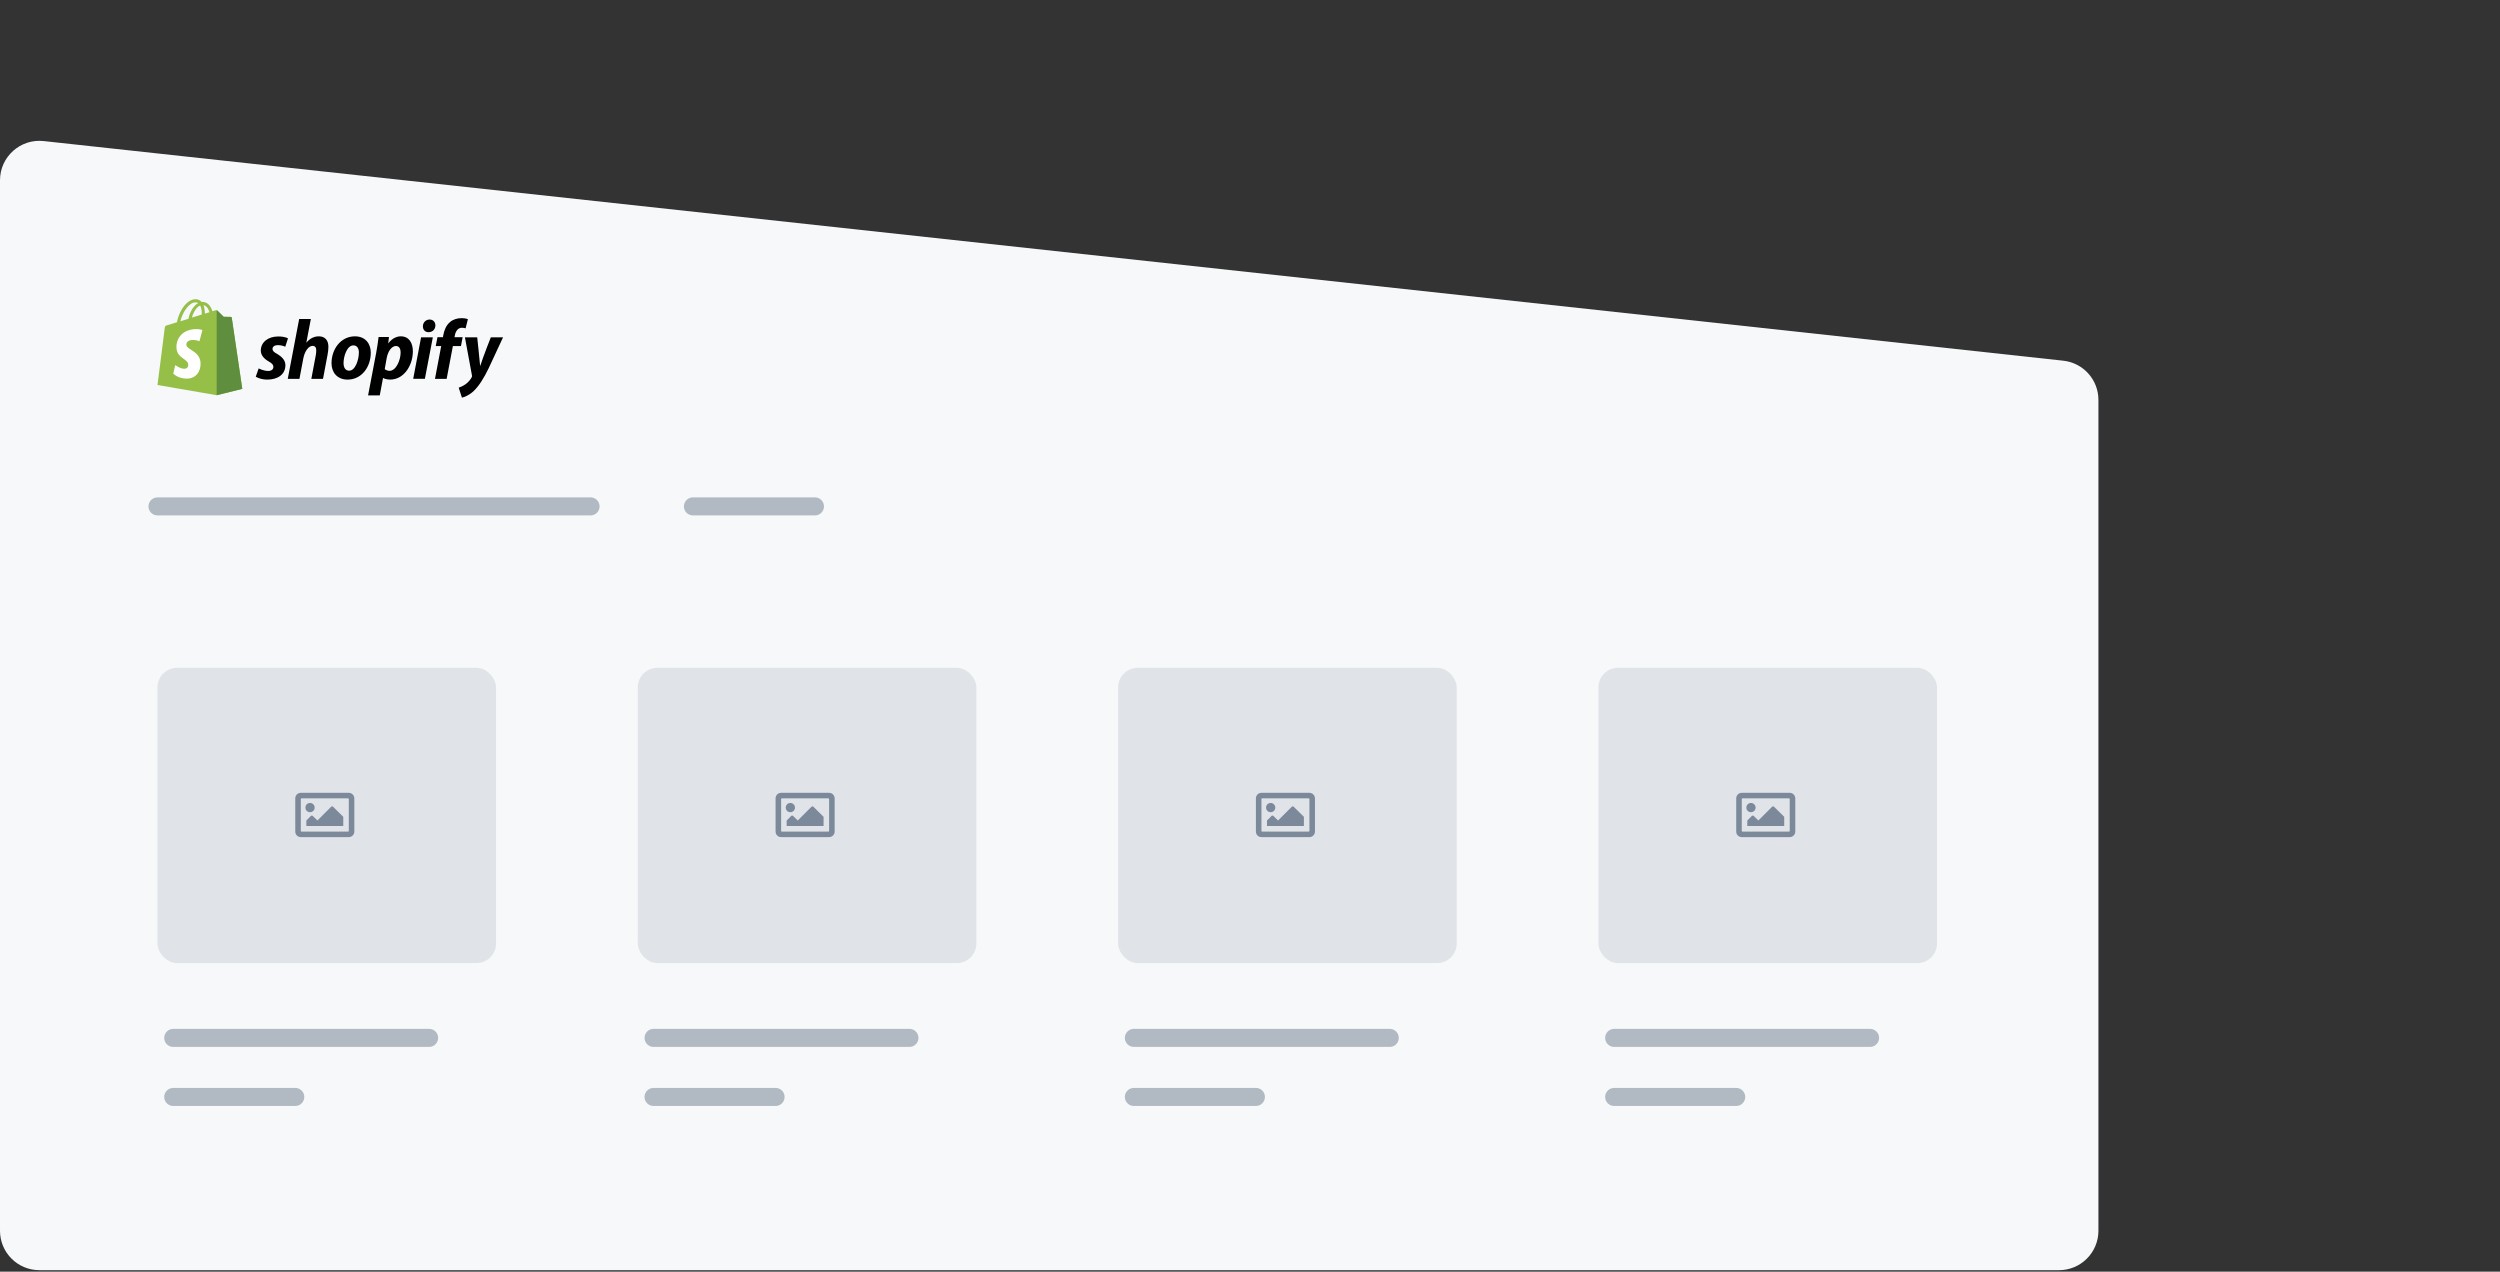 <svg fill="none" height="323" viewBox="0 0 635 323" width="635" xmlns="http://www.w3.org/2000/svg"><rect x="0" y="0" width="635" height="323" fill="#333333" stroke="none"/><path d="m0 45.785c0-5.958 5.172-10.598 11.095-9.954l512.975 55.785c5.081.552 8.93 4.843 8.93 9.954v211.042c0 5.53-4.483 10.013-10.013 10.013h-512.974c-5.53 0-10.013-4.483-10.013-10.013z" fill="#f6f8fa"/><path d="m109 263.624h-65" stroke="#b1b9c2" stroke-linecap="round" stroke-linejoin="round" stroke-miterlimit="10" stroke-width="4.574"/><path d="m75 278.624h-31" stroke="#b1b9c2" stroke-linecap="round" stroke-linejoin="round" stroke-miterlimit="10" stroke-width="4.574"/><rect fill="#cbcfd7" height="75" opacity=".5" rx="5" width="86" x="40" y="169.624"/><path d="m88.594 201.374h-12.188c-.791 0-1.406.644-1.406 1.406v8.438c0 .791.615 1.406 1.406 1.406h12.188c.762 0 1.406-.615 1.406-1.406v-8.438c0-.762-.644-1.406-1.406-1.406zm-.176 9.844h-11.836c-.117 0-.176-.059-.176-.176v-8.086c0-.088.059-.176.176-.176h11.836c.088 0 .176.088.176.176v8.086c0 .117-.088.176-.176.176zm-9.668-7.266c-.674 0-1.172.527-1.172 1.172 0 .674.498 1.172 1.172 1.172.644 0 1.172-.498 1.172-1.172 0-.645-.527-1.172-1.172-1.172zm-.938 5.859h9.375v-2.343l-2.578-2.549c-.146-.147-.352-.147-.498 0l-3.486 3.486-1.172-1.143c-.146-.146-.351-.146-.498 0l-1.143 1.143z" fill="#7c899a"/><path d="m231 263.624h-65" stroke="#b1b9c2" stroke-linecap="round" stroke-linejoin="round" stroke-miterlimit="10" stroke-width="4.574"/><path d="m150 128.624h-110" stroke="#b1b9c2" stroke-linecap="round" stroke-linejoin="round" stroke-miterlimit="10" stroke-width="4.574"/><path d="m207 128.624h-31" stroke="#b1b9c2" stroke-linecap="round" stroke-linejoin="round" stroke-miterlimit="10" stroke-width="4.574"/><path d="m197 278.624h-31" stroke="#b1b9c2" stroke-linecap="round" stroke-linejoin="round" stroke-miterlimit="10" stroke-width="4.574"/><rect fill="#cbcfd7" height="75" opacity=".5" rx="5" width="86" x="162" y="169.624"/><path d="m210.594 201.374h-12.188c-.791 0-1.406.644-1.406 1.406v8.438c0 .791.615 1.406 1.406 1.406h12.188c.761 0 1.406-.615 1.406-1.406v-8.438c0-.762-.645-1.406-1.406-1.406zm-.176 9.844h-11.836c-.117 0-.176-.059-.176-.176v-8.086c0-.088.059-.176.176-.176h11.836c.088 0 .176.088.176.176v8.086c0 .117-.088.176-.176.176zm-9.668-7.266c-.674 0-1.172.527-1.172 1.172 0 .674.498 1.172 1.172 1.172.645 0 1.172-.498 1.172-1.172 0-.645-.527-1.172-1.172-1.172zm-.938 5.859h9.376v-2.343l-2.579-2.549c-.146-.147-.351-.147-.498 0l-3.486 3.486-1.172-1.143c-.146-.146-.351-.146-.498 0l-1.143 1.143z" fill="#7c899a"/><path d="m353 263.624h-65" stroke="#b1b9c2" stroke-linecap="round" stroke-linejoin="round" stroke-miterlimit="10" stroke-width="4.574"/><path d="m319 278.624h-31" stroke="#b1b9c2" stroke-linecap="round" stroke-linejoin="round" stroke-miterlimit="10" stroke-width="4.574"/><rect fill="#cbcfd7" height="75" opacity=".5" rx="5" width="86" x="284" y="169.624"/><path d="m332.594 201.374h-12.188c-.791 0-1.406.644-1.406 1.406v8.438c0 .791.615 1.406 1.406 1.406h12.188c.761 0 1.406-.615 1.406-1.406v-8.438c0-.762-.645-1.406-1.406-1.406zm-.176 9.844h-11.836c-.117 0-.176-.059-.176-.176v-8.086c0-.088.059-.176.176-.176h11.836c.088 0 .176.088.176.176v8.086c0 .117-.088.176-.176.176zm-9.668-7.266c-.674 0-1.172.527-1.172 1.172 0 .674.498 1.172 1.172 1.172.645 0 1.172-.498 1.172-1.172 0-.645-.527-1.172-1.172-1.172zm-.938 5.859h9.376v-2.343l-2.579-2.549c-.146-.147-.351-.147-.498 0l-3.486 3.486-1.172-1.143c-.146-.146-.351-.146-.498 0l-1.143 1.143z" fill="#7c899a"/><path d="m475 263.624h-65" stroke="#b1b9c2" stroke-linecap="round" stroke-linejoin="round" stroke-miterlimit="10" stroke-width="4.574"/><path d="m441 278.624h-31" stroke="#b1b9c2" stroke-linecap="round" stroke-linejoin="round" stroke-miterlimit="10" stroke-width="4.574"/><rect fill="#cbcfd7" height="75" opacity=".5" rx="5" width="86" x="406" y="169.624"/><path d="m454.594 201.374h-12.188c-.791 0-1.406.644-1.406 1.406v8.438c0 .791.615 1.406 1.406 1.406h12.188c.761 0 1.406-.615 1.406-1.406v-8.438c0-.762-.645-1.406-1.406-1.406zm-.176 9.844h-11.836c-.117 0-.176-.059-.176-.176v-8.086c0-.088.059-.176.176-.176h11.836c.088 0 .176.088.176.176v8.086c0 .117-.088.176-.176.176zm-9.668-7.266c-.674 0-1.172.527-1.172 1.172 0 .674.498 1.172 1.172 1.172.645 0 1.172-.498 1.172-1.172 0-.645-.527-1.172-1.172-1.172zm-.938 5.859h9.376v-2.343l-2.579-2.549c-.146-.147-.351-.147-.498 0l-3.486 3.486-1.172-1.143c-.146-.146-.351-.146-.498 0l-1.143 1.143z" fill="#7c899a"/><path d="m58.855 80.688c-.018-.123-.123-.193-.211-.193s-1.826-.035-1.826-.035-1.457-1.404-1.597-1.562c-.141-.141-.421-.105-.527-.07 0 0-.281.088-.737.228-.07-.246-.193-.544-.351-.86-.509-.983-1.282-1.51-2.194-1.51-.07 0-.123 0-.193.018-.035-.035-.053-.07-.088-.088-.404-.421-.913-.632-1.527-.615-1.176.035-2.352.895-3.318 2.405-.667 1.071-1.176 2.405-1.334 3.441-1.352.421-2.3.72-2.335.72-.685.211-.702.228-.79.878-.035.492-1.826 14.343-1.826 14.343l15.027 2.599 6.513-1.615c-.018 0-2.668-17.959-2.686-18.082zm-5.653-1.387c-.351.105-.737.228-1.159.369 0-.597-.088-1.44-.351-2.142.895.141 1.334 1.159 1.51 1.773zm-1.949.597c-.79.246-1.65.509-2.51.772.246-.93.702-1.843 1.264-2.458.211-.228.509-.474.843-.614.351.685.421 1.65.404 2.3zm-1.615-3.107c.281 0 .509.053.702.193-.316.158-.632.404-.913.72-.755.807-1.334 2.054-1.562 3.265-.72.228-1.422.439-2.054.632.421-1.913 2.019-4.758 3.827-4.81z" fill="#95bf47"/><path d="m58.644 80.495c-.088 0-1.826-.035-1.826-.035s-1.457-1.404-1.597-1.562c-.053-.053-.123-.088-.193-.088v21.576l6.513-1.616s-2.651-17.959-2.668-18.082c-.035-.123-.14-.193-.228-.193z" fill="#5e8e3e"/><path d="m51.411 83.848-.755 2.826s-.843-.386-1.843-.316c-1.475.088-1.475 1.018-1.475 1.246.088 1.264 3.406 1.545 3.599 4.512.14 2.335-1.229 3.933-3.23 4.055-2.388.123-3.704-1.282-3.704-1.282l.509-2.159s1.334 1.001 2.388.93c.685-.035.948-.614.913-1.001-.105-1.65-2.809-1.545-2.985-4.266-.14-2.282 1.352-4.582 4.652-4.793 1.282-.088 1.931.246 1.931.246z" fill="#fff"/><g fill="#000"><path d="m70.353 89.87c-.755-.404-1.141-.755-1.141-1.229 0-.597.544-.983 1.387-.983.983 0 1.861.404 1.861.404l.685-2.107s-.632-.491-2.493-.491c-2.598 0-4.407 1.492-4.407 3.581 0 1.194.843 2.089 1.966 2.739.913.509 1.229.878 1.229 1.422 0 .562-.456 1.018-1.299 1.018-1.246 0-2.44-.65-2.44-.65l-.737 2.107s1.088.737 2.932.737c2.668 0 4.6-1.317 4.6-3.687-.018-1.282-.983-2.194-2.142-2.861z"/><path d="m80.992 85.428c-1.317 0-2.352.632-3.142 1.58l-.035-.018 1.141-5.969h-2.967l-2.897 15.203h2.967l.983-5.196c.386-1.966 1.405-3.178 2.353-3.178.667 0 .93.457.93 1.106 0 .404-.035.913-.123 1.317l-1.123 5.951h2.967l1.159-6.144c.123-.65.211-1.422.211-1.949.018-1.685-.86-2.704-2.423-2.704z"/><path d="m90.156 85.428c-3.581 0-5.951 3.23-5.951 6.829 0 2.3 1.422 4.161 4.09 4.161 3.511 0 5.881-3.142 5.881-6.829.018-2.124-1.229-4.161-4.02-4.161zm-1.457 8.725c-1.018 0-1.44-.86-1.44-1.949 0-1.703.878-4.477 2.493-4.477 1.053 0 1.404.913 1.404 1.791 0 1.826-.895 4.635-2.458 4.635z"/><path d="m101.795 85.428c-2.001 0-3.142 1.773-3.142 1.773h-.035l.176-1.598h-2.633c-.123 1.071-.369 2.721-.597 3.95l-2.072 10.884h2.967l.825-4.406h.07s.615.386 1.738.386c3.493 0 5.775-3.581 5.775-7.198 0-2.001-.895-3.792-3.072-3.792zm-2.844 8.76c-.772 0-1.229-.439-1.229-.439l.491-2.774c.351-1.861 1.317-3.09 2.352-3.09.913 0 1.194.843 1.194 1.633 0 1.931-1.141 4.67-2.809 4.67z"/><path d="m109.116 81.162c-.948 0-1.703.755-1.703 1.72 0 .878.562 1.492 1.404 1.492h.036c.93 0 1.72-.632 1.738-1.72 0-.86-.58-1.492-1.475-1.492z"/><path d="m104.955 96.207h2.967l2.019-10.533h-2.984z"/><path d="m117.507 85.656h-2.071l.105-.491c.176-1.018.773-1.914 1.773-1.914.527 0 .948.158.948.158l.58-2.335s-.51-.263-1.616-.263c-1.053 0-2.106.298-2.914.983-1.018.86-1.492 2.107-1.72 3.371l-.088.491h-1.387l-.439 2.247h1.387l-1.58 8.321h2.967l1.58-8.321h2.054z"/><path d="m124.67 85.674s-1.861 4.687-2.686 7.25h-.035c-.053-.825-.737-7.25-.737-7.25h-3.125l1.79 9.673c.035.211.018.351-.07.492-.351.667-.93 1.317-1.615 1.791-.562.404-1.194.667-1.685.843l.825 2.528c.597-.123 1.861-.632 2.914-1.615 1.352-1.264 2.616-3.23 3.897-5.899l3.634-7.812z"/></g></svg>